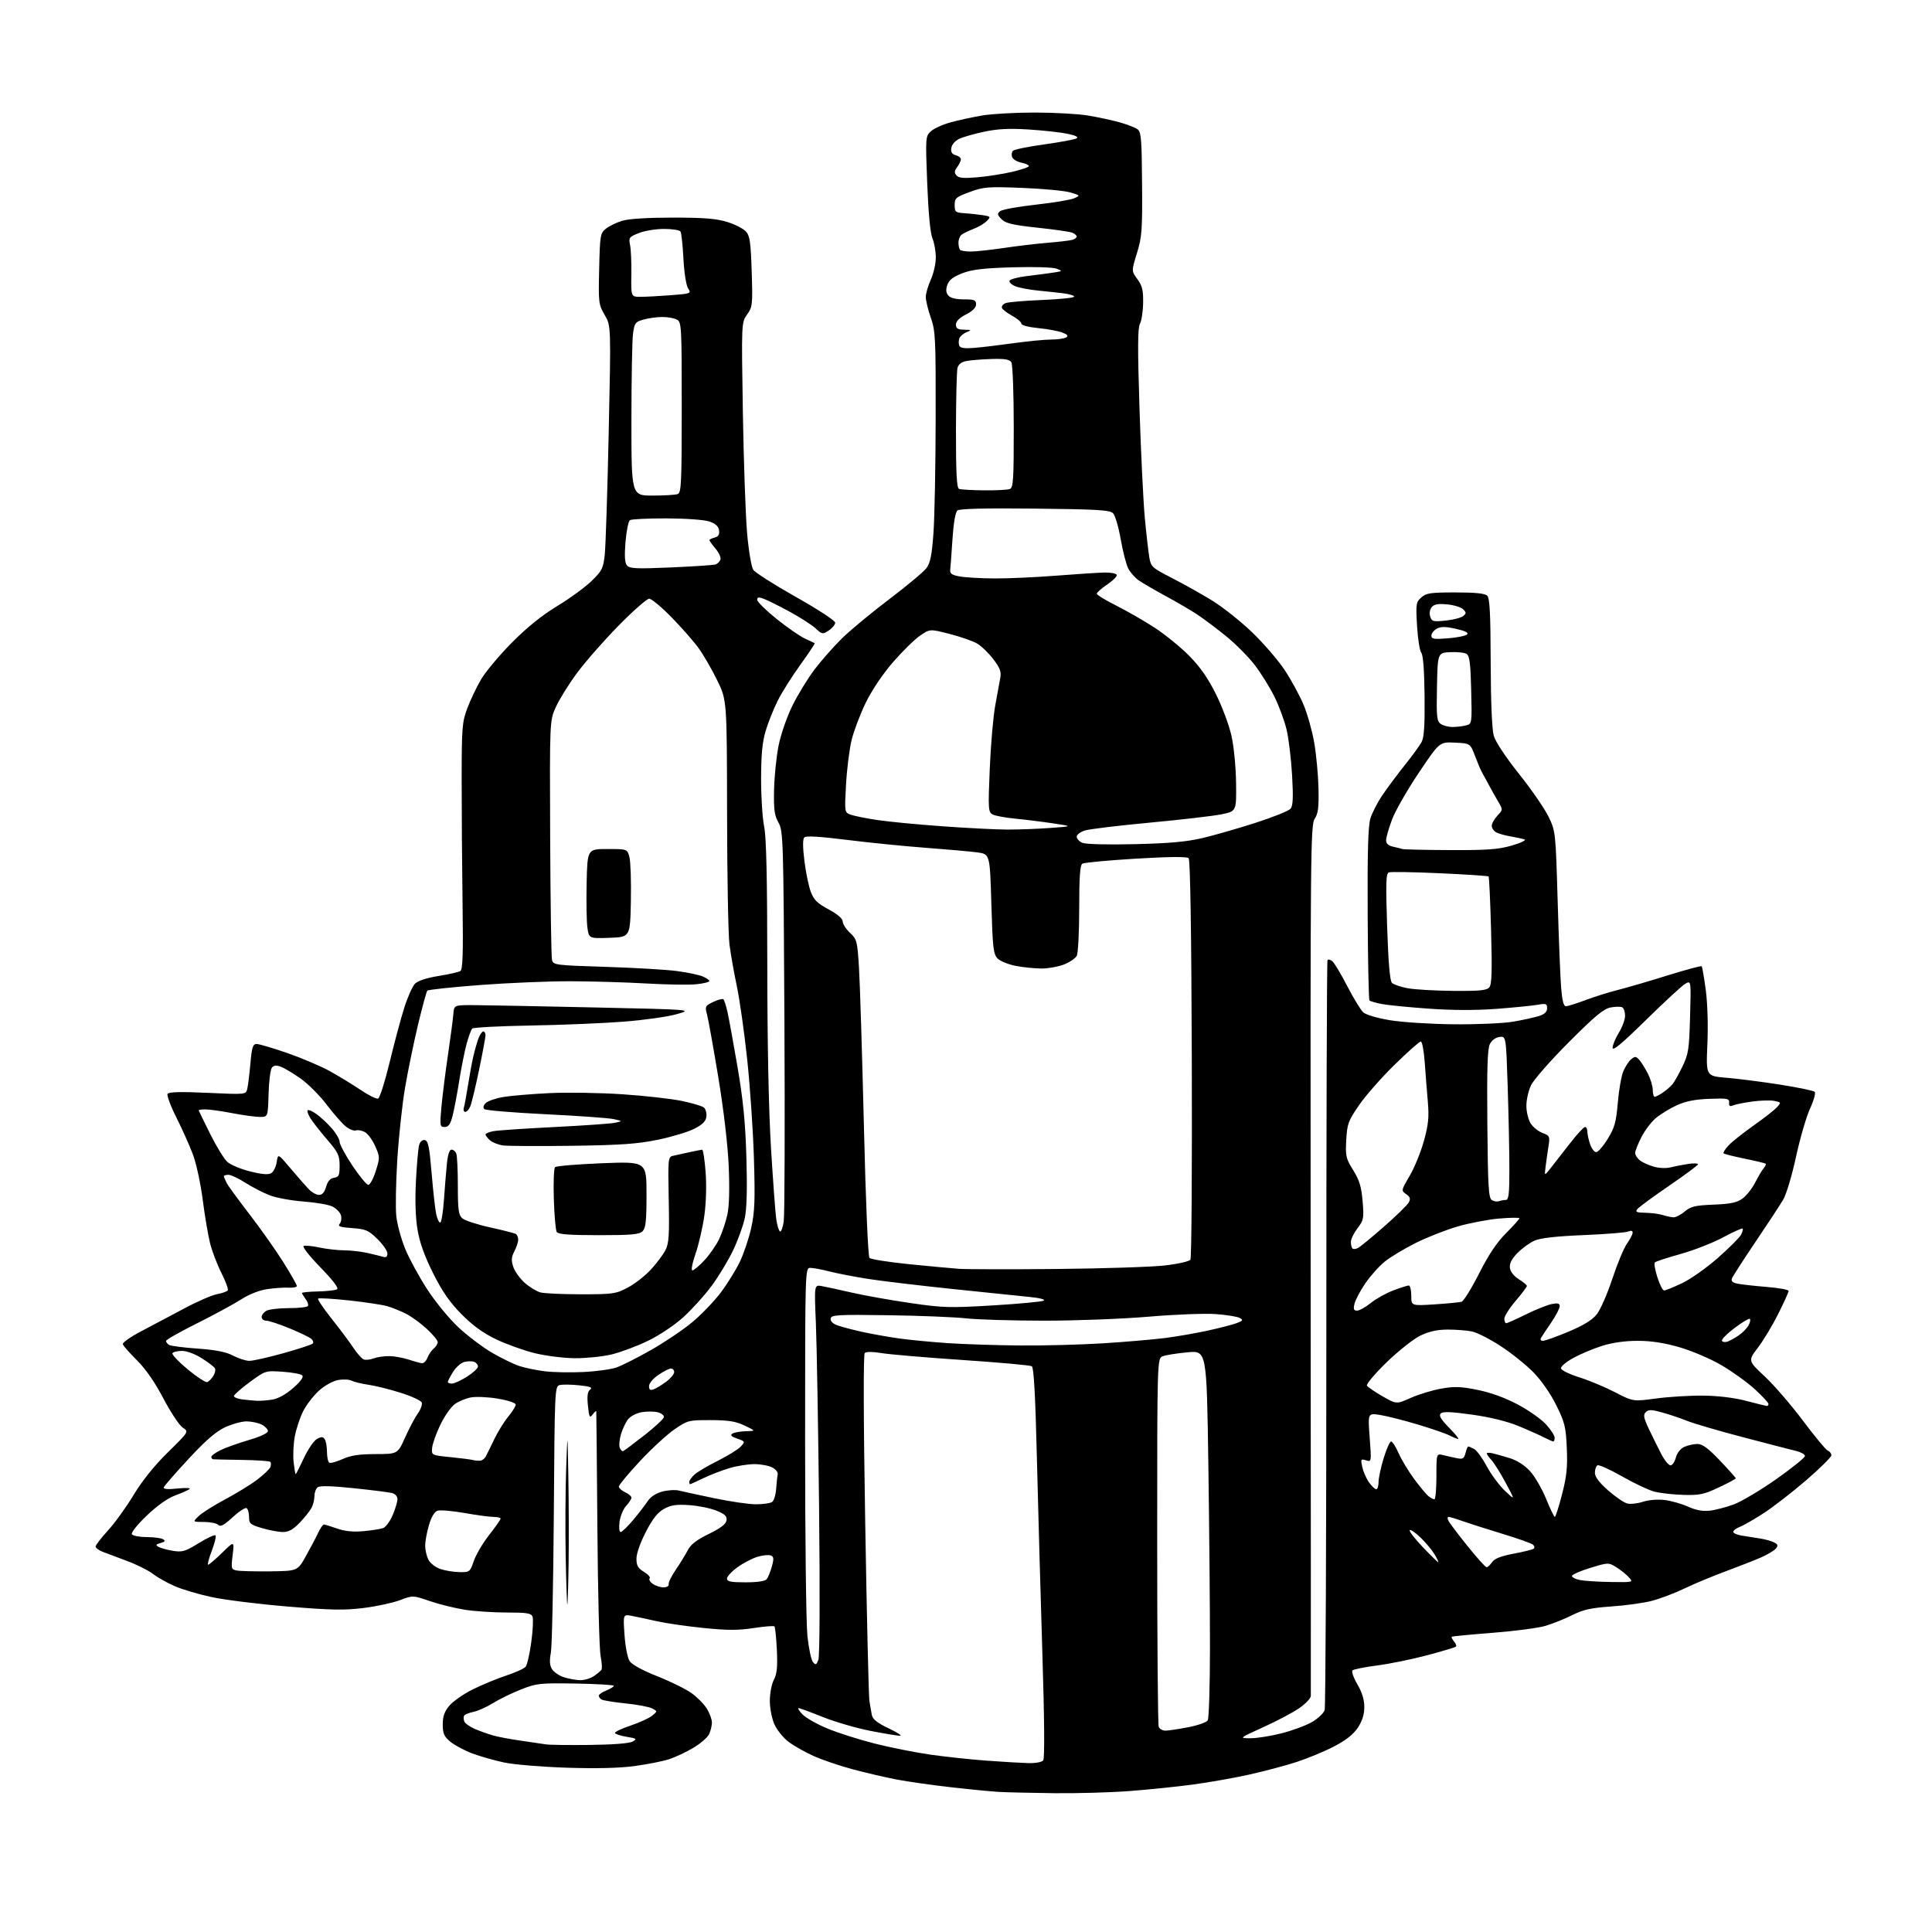 <?xml version="1.0" encoding="UTF-8" standalone="no"?>
<!-- Filename: 42d0ed495064c9f1b744211bfc27b6b64e4df27ffdf9122841d1cbaaf36f19fb.svg -->
<!-- Created with https://svgstud.io -->
<svg
  version="1.1"
  xmlns="http://www.w3.org/2000/svg"
  xmlns:xlink="http://www.w3.org/1999/xlink"
  xmlns:svg="http://www.w3.org/2000/svg"
  xmlns:rdf="http://www.w3.org/1999/02/22-rdf-syntax-ns#"
  xmlns:cc="http://creativecommons.org/ns#"
  xmlns:dc="http://purl.org/dc/elements/1.1/"
  viewBox="0 0 768 768"
  width="768"
  height="768"
  role="img"
  aria-labelledby="titleID descID"
>
  <title id="titleID">fance wine box design</title>
  <desc id="descID">AI-generated SVG illustration: fance wine box design, created on https://svgstud.io</desc>

  <rect width="100%" height="100%" fill="white" />


  <path stroke="none" fill="black" fill-rule="evenodd" d="M419.05,712.82C409.95,712.71 400.02,712.48 397.00,712.31C393.98,712.13 385.43,711.30 378.00,710.45C370.57,709.61 360.90,708.24 356.50,707.40C352.10,706.56 344.23,704.73 339.02,703.34C333.81,701.95 326.74,699.54 323.31,697.99C319.88,696.43 315.41,693.89 313.38,692.34C311.35,690.79 308.87,687.72 307.87,685.51C306.85,683.28 306.03,679.15 306.02,676.20C306.01,673.24 306.71,669.52 307.61,667.78C308.86,665.38 309.13,662.63 308.81,655.86C308.58,651.01 308.14,646.81 307.85,646.52C307.55,646.22 303.83,646.52 299.58,647.18C293.52,648.12 289.21,648.11 279.67,647.15C272.98,646.47 264.57,645.25 261.00,644.44C257.43,643.63 252.97,642.68 251.10,642.33C247.69,641.69 247.69,641.69 248.25,649.88C248.57,654.50 249.46,659.05 250.29,660.32C251.20,661.71 255.41,664.01 261.33,666.35C266.59,668.44 272.73,671.47 274.98,673.10C277.23,674.73 279.95,677.51 281.03,679.28C282.11,681.05 282.99,683.49 283.00,684.70C283.00,685.91 282.51,687.98 281.91,689.30C281.31,690.61 278.50,693.07 275.66,694.76C272.82,696.45 268.48,698.50 266.00,699.31C263.52,700.12 257.36,701.34 252.29,702.03C246.19,702.85 237.11,703.08 225.29,702.69C215.51,702.37 204.35,701.45 200.50,700.64C196.65,699.84 190.91,698.20 187.73,697.01C184.56,695.82 180.63,693.71 178.98,692.33C176.52,690.26 176.00,689.07 176.00,685.49C176.00,682.26 176.68,680.35 178.64,678.02C180.09,676.30 184.25,673.40 187.89,671.58C191.52,669.77 197.50,667.29 201.17,666.08C204.85,664.88 208.35,663.29 208.95,662.56C209.56,661.82 210.57,657.41 211.19,652.76C211.82,648.10 212.04,643.55 211.69,642.64C211.17,641.28 209.45,641.00 201.47,641.00C196.20,641.00 188.72,640.51 184.85,639.91C180.98,639.31 174.73,637.77 170.96,636.49C164.10,634.15 164.10,634.15 159.02,636.08C156.23,637.14 149.76,638.54 144.64,639.19C136.93,640.16 131.77,640.07 114.42,638.63C102.91,637.67 89.25,635.98 84.06,634.85C78.87,633.73 72.24,631.76 69.33,630.47C66.41,629.18 62.53,626.98 60.70,625.59C58.88,624.19 54.26,621.90 50.44,620.49C46.62,619.08 42.26,617.44 40.75,616.84C39.24,616.25 38.00,615.31 38.00,614.77C38.00,614.23 40.21,611.36 42.91,608.40C45.62,605.45 50.21,599.08 53.12,594.26C56.55,588.57 61.33,582.62 66.75,577.30C75.09,569.11 75.09,569.11 72.65,567.51C71.31,566.63 67.85,561.43 64.98,555.96C61.57,549.47 57.91,544.18 54.45,540.75C51.54,537.86 49.01,534.98 48.83,534.34C48.65,533.71 51.88,531.42 56.00,529.27C60.12,527.12 67.78,523.06 73.00,520.26C78.22,517.45 84.19,514.84 86.26,514.46C88.33,514.08 90.26,513.39 90.55,512.93C90.83,512.46 89.69,509.35 88.01,506.01C86.32,502.68 84.30,497.37 83.51,494.22C82.72,491.08 81.40,483.28 80.58,476.90C79.76,470.51 78.01,462.41 76.68,458.90C75.36,455.38 72.40,448.77 70.11,444.21C67.81,439.65 66.24,435.42 66.61,434.82C67.08,434.05 71.87,433.93 82.52,434.42C97.75,435.12 97.75,435.12 98.30,432.81C98.60,431.54 99.16,427.01 99.54,422.75C100.12,416.24 100.52,415.00 102.02,415.00C103.00,415.00 108.46,416.61 114.15,418.58C119.84,420.55 127.42,423.77 131.00,425.74C134.57,427.71 140.12,431.09 143.32,433.24C146.51,435.40 149.66,436.96 150.32,436.70C150.97,436.45 153.01,430.00 154.86,422.37C156.70,414.74 159.32,404.98 160.67,400.69C162.02,396.39 163.96,392.04 164.98,391.02C166.13,389.87 169.65,388.72 174.30,387.97C178.40,387.31 182.32,386.42 183.00,386.00C183.95,385.41 184.16,379.09 183.87,358.87C183.67,344.36 183.51,322.38 183.52,310.00C183.53,289.22 183.70,287.05 185.75,281.57C186.98,278.31 189.44,273.13 191.24,270.07C193.03,267.01 198.55,260.42 203.50,255.43C209.52,249.36 215.47,244.57 221.49,240.93C226.43,237.94 232.56,233.47 235.11,231.00C239.34,226.89 239.80,225.97 240.40,220.45C240.76,217.12 241.47,195.29 241.97,171.95C242.89,129.50 242.89,129.50 240.37,125.19C237.95,121.06 237.86,120.34 238.18,106.85C238.48,93.53 238.62,92.72 240.84,90.92C242.13,89.88 245.06,88.46 247.34,87.76C249.95,86.97 257.47,86.50 267.50,86.50C279.83,86.50 284.78,86.90 289.07,88.23C292.14,89.18 295.48,90.88 296.51,92.01C298.08,93.74 298.43,96.21 298.81,107.95C299.23,121.15 299.14,122.00 296.99,125.02C294.72,128.20 294.72,128.20 295.30,163.85C295.62,183.46 296.38,205.12 296.99,212.00C297.60,218.93 298.69,225.38 299.43,226.50C300.17,227.60 307.79,232.46 316.38,237.30C325.14,242.23 332.00,246.72 332.00,247.53C332.00,248.31 330.85,249.70 329.46,250.62C327.01,252.22 326.80,252.19 324.21,249.79C322.72,248.41 318.12,245.46 314.00,243.21C309.88,240.97 305.26,238.67 303.75,238.09C301.57,237.26 301.00,237.34 301.00,238.44C301.00,239.21 304.46,242.62 308.70,246.03C312.93,249.43 317.99,252.94 319.95,253.83C321.90,254.72 323.66,255.54 323.85,255.66C324.05,255.78 321.50,259.62 318.20,264.19C314.89,268.76 310.83,275.20 309.17,278.50C307.52,281.80 305.36,287.20 304.37,290.50C303.04,294.92 302.56,299.93 302.55,309.50C302.53,316.65 303.08,325.20 303.75,328.50C304.63,332.77 304.99,348.64 305.01,383.50C305.02,414.62 305.56,441.26 306.49,456.50C307.30,469.70 308.24,482.42 308.59,484.76C308.94,487.11 309.60,489.25 310.05,489.53C310.50,489.81 311.17,488.02 311.54,485.56C311.91,483.10 312.04,447.20 311.82,405.79C311.44,333.22 311.35,330.37 309.46,327.00C307.84,324.11 307.54,321.84 307.70,313.93C307.82,308.66 308.62,300.79 309.49,296.43C310.38,291.95 312.78,285.02 315.00,280.50C317.17,276.10 321.17,269.57 323.89,266.00C326.62,262.43 331.50,256.89 334.75,253.71C337.99,250.52 346.42,243.55 353.47,238.21C360.52,232.87 367.18,227.30 368.27,225.84C369.82,223.77 370.43,220.70 371.07,211.84C371.52,205.60 371.91,185.08 371.94,166.23C372.00,134.43 371.86,131.54 370.00,126.26C368.90,123.13 368.01,119.43 368.02,118.03C368.03,116.64 368.93,113.54 370.02,111.14C371.11,108.74 372.00,104.79 372.00,102.36C372.00,99.93 371.39,96.48 370.65,94.71C369.80,92.66 369.04,84.65 368.58,72.85C367.87,54.63 367.91,54.17 370.00,52.22C371.17,51.12 374.69,49.52 377.82,48.65C380.94,47.79 386.65,46.55 390.50,45.90C394.35,45.25 403.80,44.73 411.50,44.74C419.20,44.75 428.65,45.28 432.50,45.92C436.35,46.56 441.98,47.77 445.00,48.61C448.02,49.45 451.25,50.69 452.17,51.37C453.63,52.45 453.86,55.21 453.99,73.05C454.13,91.52 453.93,94.19 451.95,100.63C449.76,107.75 449.76,107.75 452.13,110.97C454.05,113.58 454.48,115.34 454.41,120.35C454.37,123.74 453.79,127.52 453.14,128.73C452.24,130.42 452.20,138.48 452.98,162.72C453.54,180.20 454.49,199.65 455.09,205.95C455.68,212.24 456.48,219.22 456.85,221.45C457.51,225.34 457.87,225.67 466.02,229.85C470.68,232.24 477.88,236.28 482.00,238.82C486.12,241.37 493.21,247.01 497.75,251.36C502.29,255.72 508.11,262.48 510.70,266.39C513.28,270.30 516.64,276.46 518.16,280.07C519.68,283.69 521.59,290.46 522.41,295.13C523.22,299.79 523.99,307.93 524.12,313.22C524.30,320.93 524.00,323.35 522.61,325.48C520.97,327.97 520.88,338.35 521.00,500.31C521.08,595.02 521.11,673.27 521.07,674.20C521.03,675.14 518.93,677.33 516.39,679.07C513.86,680.81 507.45,684.20 502.14,686.60C492.50,690.97 492.50,690.97 497.09,690.98C499.61,690.99 505.20,690.10 509.50,689.00C513.81,687.90 519.25,685.87 521.60,684.50C523.95,683.12 526.18,681.00 526.57,679.79C526.95,678.58 527.25,611.20 527.24,530.05C527.23,448.90 527.44,382.14 527.70,381.70C527.96,381.26 528.83,381.44 529.62,382.10C530.41,382.75 533.09,387.22 535.57,392.03C538.05,396.83 540.91,401.52 541.93,402.44C543.00,403.40 547.55,404.73 552.64,405.57C557.51,406.37 568.92,407.09 578.00,407.17C587.08,407.26 597.65,406.79 601.50,406.13C605.35,405.47 609.96,404.46 611.75,403.89C614.02,403.16 615.00,402.23 615.00,400.79C615.00,398.97 614.58,398.81 611.25,399.41C609.19,399.77 601.88,400.50 595.00,401.03C586.81,401.65 577.50,401.63 568.00,400.96C560.02,400.40 551.57,399.56 549.21,399.10C546.85,398.63 544.68,398.01 544.38,397.71C544.08,397.42 543.76,381.95 543.67,363.34C543.55,338.50 543.84,328.39 544.76,325.34C545.46,323.06 547.67,318.78 549.69,315.84C551.70,312.90 555.69,307.57 558.54,304.00C561.40,300.43 564.34,296.38 565.09,295.00C566.10,293.15 566.41,288.38 566.29,276.68C566.19,266.51 565.72,260.37 564.99,259.49C564.36,258.73 563.60,253.92 563.30,248.80C562.79,240.09 562.89,239.37 564.98,237.50C566.93,235.75 568.62,235.50 578.55,235.50C586.52,235.50 590.28,235.89 591.20,236.80C592.20,237.80 592.52,243.99 592.57,263.30C592.62,279.13 593.08,289.99 593.80,292.50C594.49,294.88 598.57,301.04 603.87,307.69C608.78,313.84 614.05,321.49 615.59,324.69C618.36,330.46 618.39,330.71 619.19,358.00C619.63,373.12 620.26,388.76 620.58,392.75C620.99,397.72 621.58,400.00 622.47,400.00C623.18,400.00 626.67,398.91 630.22,397.57C633.77,396.23 639.56,394.41 643.09,393.53C646.62,392.65 655.46,390.06 662.75,387.79C670.03,385.52 676.19,383.86 676.43,384.10C676.67,384.33 677.40,388.57 678.07,393.51C678.78,398.88 679.04,407.58 678.71,415.13C678.16,427.76 678.16,427.76 686.33,428.43C690.82,428.80 700.35,430.02 707.50,431.14C714.65,432.26 720.89,433.55 721.36,434.00C721.84,434.46 721.02,437.43 719.53,440.66C718.05,443.87 715.54,452.49 713.95,459.82C712.32,467.35 710.08,474.82 708.79,476.99C707.53,479.10 702.58,486.64 697.78,493.74C692.99,500.84 688.80,507.35 688.48,508.19C688.06,509.29 688.70,509.89 690.72,510.29C692.27,510.60 697.47,511.18 702.27,511.57C707.07,511.96 711.00,512.67 711.00,513.16C711.00,513.65 709.15,517.75 706.89,522.27C704.63,526.80 700.99,532.84 698.81,535.70C694.83,540.91 694.83,540.91 701.56,547.20C705.27,550.67 712.11,558.60 716.76,564.83C721.42,571.05 725.85,576.39 726.61,576.68C727.38,576.97 728.00,577.79 728.00,578.50C728.00,579.20 723.49,583.67 717.97,588.43C712.45,593.19 704.84,599.08 701.06,601.53C697.27,603.98 693.01,606.42 691.59,606.97C690.16,607.51 689.00,608.39 689.00,608.93C689.00,609.47 690.58,610.15 692.50,610.45C694.42,610.75 697.68,611.26 699.73,611.59C701.78,611.91 704.29,612.62 705.30,613.16C706.76,613.94 706.89,614.43 705.93,615.58C705.27,616.37 702.67,617.94 700.16,619.05C697.64,620.16 691.28,622.66 686.04,624.60C680.79,626.53 673.35,629.64 669.50,631.49C665.65,633.35 659.80,635.55 656.50,636.40C653.20,637.24 646.00,638.23 640.50,638.60C632.48,639.15 629.41,639.83 625.00,642.03C621.98,643.54 617.17,645.47 614.33,646.31C611.49,647.15 602.04,648.40 593.33,649.07C584.62,649.75 577.32,650.45 577.11,650.63C576.89,650.81 577.29,651.65 578.00,652.50C578.71,653.35 579.06,654.28 578.77,654.56C578.49,654.84 573.37,656.38 567.38,657.97C561.40,659.57 552.45,661.40 547.50,662.04C542.55,662.68 538.12,663.56 537.65,664.00C537.18,664.44 538.04,666.93 539.57,669.52C541.44,672.71 542.33,675.65 542.33,678.57C542.33,681.54 541.53,684.11 539.77,686.77C538.01,689.43 535.06,691.76 530.35,694.22C526.58,696.18 519.90,698.96 515.50,700.39C511.10,701.83 502.55,704.10 496.50,705.44C490.45,706.79 480.32,708.57 474.00,709.41C467.68,710.25 456.45,711.41 449.05,711.97C441.65,712.54 428.15,712.92 419.05,712.82zM408.63,700.86C411.71,700.94 414.13,700.50 414.70,699.75C415.30,698.96 415.17,683.22 414.35,657.00C413.64,634.17 412.66,599.37 412.18,579.65C411.57,554.65 410.96,543.59 410.16,543.10C409.53,542.71 397.20,541.60 382.76,540.63C368.32,539.66 353.84,538.43 350.59,537.90C346.93,537.29 344.32,537.28 343.75,537.85C343.17,538.43 343.24,564.29 343.94,605.64C344.56,642.41 345.30,674.08 345.59,676.00C345.88,677.92 346.33,680.54 346.59,681.81C346.93,683.47 348.82,684.94 353.28,687.06C356.70,688.68 358.73,690.00 357.79,690.00C356.84,690.00 351.56,689.13 346.06,688.06C340.55,686.99 332.04,684.52 327.15,682.56C322.25,680.60 317.89,679.00 317.45,679.00C317.01,679.00 317.69,680.11 318.97,681.47C320.24,682.82 324.70,685.36 328.89,687.10C333.07,688.84 341.52,691.53 347.67,693.08C353.82,694.64 363.73,696.61 369.68,697.47C375.63,698.32 385.68,699.41 392.00,699.87C398.32,700.34 405.81,700.78 408.63,700.86zM234.50,693.64C243.78,693.53 250.26,693.01 251.50,692.29C253.30,691.24 253.08,691.05 249.23,690.43C246.88,690.05 244.74,689.38 244.47,688.95C244.20,688.52 246.91,687.20 250.48,686.01C254.05,684.82 257.96,683.04 259.17,682.06C261.38,680.27 261.38,680.27 259.24,679.13C258.06,678.50 253.31,677.60 248.67,677.13C244.04,676.66 239.75,675.96 239.13,675.58C238.51,675.20 238.00,674.51 238.00,674.06C238.00,673.61 239.35,672.68 241.00,672.00C242.65,671.32 244.00,670.47 244.00,670.13C244.00,669.78 237.18,669.38 228.84,669.24C214.55,669.00 213.31,669.14 207.09,671.59C203.47,673.02 198.47,675.46 196.00,677.00C193.53,678.54 190.04,680.10 188.26,680.48C186.48,680.85 184.79,681.53 184.51,681.99C184.23,682.44 184.25,683.48 184.56,684.28C184.86,685.09 186.78,686.45 188.81,687.31C190.84,688.17 194.07,689.32 196.00,689.87C197.93,690.43 202.88,691.35 207.00,691.94C211.12,692.52 215.62,693.18 217.00,693.41C218.38,693.64 226.25,693.74 234.50,693.64zM463.36,687.96C464.54,687.94 468.59,687.33 472.36,686.60C476.13,685.87 479.61,684.65 480.09,683.89C480.57,683.12 480.98,670.09 480.98,654.91C480.99,639.74 480.70,606.97 480.34,582.09C479.67,536.86 479.67,536.86 472.09,537.56C467.91,537.95 463.49,538.64 462.25,539.11C460.00,539.95 460.00,539.95 460.00,612.39C460.00,652.24 460.27,685.55 460.61,686.42C460.94,687.29 462.18,687.98 463.36,687.96zM230.53,667.90C232.19,667.95 234.67,667.24 236.03,666.31C237.39,665.38 238.76,664.23 239.09,663.77C239.41,663.30 239.25,660.80 238.74,658.21C238.23,655.62 237.66,632.80 237.47,607.50C237.28,582.20 237.08,561.27 237.03,561.00C236.98,560.73 236.33,561.29 235.60,562.27C234.41,563.83 234.20,563.43 233.71,558.77C233.32,554.91 233.55,553.20 234.58,552.39C235.68,551.53 234.69,551.15 230.21,550.68C227.03,550.35 223.54,550.31 222.46,550.59C220.55,551.09 220.49,552.41 220.15,601.80C219.96,629.69 219.43,654.52 218.97,657.00C218.37,660.26 218.51,662.07 219.48,663.58C220.22,664.72 222.33,666.14 224.16,666.73C226.00,667.32 228.86,667.84 230.53,667.90zM325.31,659.84C325.85,658.45 325.97,633.96 325.60,599.50C325.26,567.60 324.68,534.58 324.33,526.11C323.68,510.73 323.68,510.73 326.59,511.23C328.19,511.50 333.55,512.67 338.50,513.81C343.45,514.95 353.91,516.82 361.74,517.96C374.87,519.88 377.45,519.95 394.74,518.92C405.06,518.30 414.13,517.45 414.89,517.03C415.71,516.58 413.45,515.98 409.39,515.57C405.60,515.18 391.93,513.77 379.00,512.43C366.07,511.09 351.00,509.29 345.50,508.45C340.00,507.60 332.96,506.25 329.86,505.45C326.75,504.65 323.28,504.00 322.13,504.00C320.05,504.00 320.05,504.00 320.04,572.75C320.03,610.56 320.44,645.48 320.96,650.33C321.47,655.19 322.46,659.84 323.14,660.67C324.23,661.98 324.51,661.87 325.31,659.84zM225.52,637.80C225.37,637.96 225.07,629.41 224.87,618.80C224.67,608.18 224.75,592.52 225.05,584.00C225.60,568.50 225.60,568.50 225.93,587.00C226.11,597.17 226.15,612.70 226.03,621.50C225.90,630.30 225.67,637.63 225.52,637.80zM263.73,631.00C265.10,631.00 265.97,630.47 265.81,629.75C265.66,629.06 266.92,626.48 268.63,624.00C270.33,621.52 272.46,618.05 273.37,616.28C274.57,613.95 276.89,612.14 281.76,609.77C286.52,607.44 288.59,605.86 288.80,604.37C289.04,602.71 288.19,601.89 284.80,600.51C282.44,599.54 277.57,598.55 274.00,598.31C268.88,597.96 266.76,598.27 264.00,599.78C261.45,601.18 259.48,603.66 256.75,608.92C254.54,613.17 253.00,617.55 253.00,619.58C253.00,622.34 253.60,623.39 256.00,624.85C257.64,625.85 258.66,627.01 258.25,627.42C257.84,627.83 258.38,628.80 259.44,629.58C260.51,630.36 262.44,631.00 263.73,631.00zM296.38,629.00C301.07,629.00 304.13,628.55 304.77,627.75C305.33,627.06 306.26,624.79 306.83,622.69C307.69,619.56 307.60,618.78 306.36,618.31C305.53,617.99 303.16,618.24 301.09,618.86C299.02,619.48 295.45,621.34 293.16,623.00C290.87,624.66 289.00,626.68 289.00,627.51C289.00,628.70 290.50,629.00 296.38,629.00zM640.40,628.87C649.30,629.00 649.31,629.00 647.47,626.97C646.46,625.85 644.22,624.06 642.50,623.00C639.38,621.07 639.33,621.08 632.10,623.28C628.11,624.50 624.86,625.95 624.88,626.50C624.90,627.05 626.40,627.78 628.21,628.12C630.02,628.46 635.51,628.80 640.40,628.87zM107.40,624.63C118.30,624.50 118.30,624.50 121.64,618.50C123.48,615.20 125.67,611.04 126.50,609.25C127.34,607.46 128.36,606.01 128.76,606.01C129.17,606.02 131.53,606.74 134.00,607.62C137.11,608.71 140.36,609.04 144.51,608.66C147.82,608.36 151.35,607.80 152.36,607.42C153.37,607.03 155.05,604.71 156.10,602.27C157.14,599.83 158.00,596.98 158.00,595.94C158.00,594.80 157.10,593.81 155.75,593.48C154.51,593.18 147.65,592.32 140.50,591.57C131.68,590.65 127.10,590.55 126.25,591.23C125.56,591.79 125.00,593.34 125.00,594.69C125.00,596.03 124.50,598.11 123.88,599.32C123.27,600.52 121.15,603.19 119.18,605.25C116.54,608.01 114.77,609.00 112.48,609.00C110.77,609.00 107.03,608.31 104.18,607.46C99.48,606.07 99.00,605.65 99.00,603.02C99.00,601.42 98.56,599.85 98.02,599.52C97.49,599.18 95.00,600.81 92.49,603.12C89.02,606.31 87.65,607.05 86.76,606.16C86.12,605.52 83.56,605.00 81.07,605.00C76.55,605.00 76.55,605.00 79.02,602.63C80.39,601.33 85.10,598.35 89.50,596.02C93.90,593.68 99.62,590.17 102.21,588.21C104.80,586.25 107.17,583.99 107.48,583.18C107.79,582.37 107.77,581.44 107.44,581.11C107.11,580.77 102.03,580.43 96.17,580.34C90.30,580.25 85.16,580.14 84.75,580.09C84.34,580.04 84.00,579.60 84.00,579.11C84.00,578.63 85.69,577.41 87.75,576.42C89.81,575.42 94.88,573.62 99.00,572.41C103.48,571.10 106.50,569.69 106.50,568.89C106.50,568.16 105.38,566.99 104.00,566.29C102.62,565.60 99.92,565.03 98.00,565.02C96.08,565.02 92.23,566.08 89.46,567.37C85.84,569.05 81.74,572.60 74.96,579.93C69.76,585.54 65.33,590.62 65.12,591.22C64.85,591.97 66.55,592.12 70.51,591.71C73.69,591.38 75.88,591.46 75.39,591.89C74.90,592.32 72.34,593.47 69.69,594.44C66.63,595.57 62.50,598.49 58.32,602.49C54.57,606.08 52.04,609.26 52.43,609.89C52.81,610.50 55.45,611.01 58.31,611.02C61.16,611.02 64.10,611.41 64.83,611.88C65.83,612.51 65.58,612.89 63.83,613.38C61.94,613.91 61.78,614.20 63.00,614.90C63.83,615.38 66.40,616.09 68.72,616.47C72.46,617.09 73.61,616.75 78.98,613.43C82.31,611.38 85.31,609.98 85.66,610.33C86.01,610.68 85.34,613.44 84.18,616.48C83.02,619.52 82.37,622.00 82.75,622.00C83.12,622.00 85.62,619.86 88.30,617.25C93.16,612.50 93.16,612.50 92.48,618.17C91.82,623.57 91.90,623.86 94.15,624.30C95.44,624.55 101.40,624.70 107.40,624.63zM182.66,624.94C186.70,625.00 186.85,624.88 188.35,620.49C189.20,618.01 191.94,613.36 194.44,610.18C196.95,606.99 199.00,604.07 199.00,603.69C199.00,603.31 197.76,603.00 196.25,603.00C194.74,603.00 189.53,602.30 184.68,601.45C179.83,600.60 175.00,600.18 173.95,600.52C172.72,600.91 171.50,602.94 170.52,606.24C169.68,609.06 169.01,612.74 169.01,614.43C169.02,616.12 169.60,618.62 170.29,620.00C170.99,621.38 173.11,623.04 175.03,623.69C176.94,624.35 180.37,624.91 182.66,624.94zM590.95,623.00C591.39,623.00 592.37,622.09 593.13,620.98C594.10,619.56 596.64,618.56 601.81,617.59C605.83,616.83 609.40,615.93 609.75,615.59C610.09,615.25 609.95,614.56 609.43,614.05C608.92,613.55 603.33,611.56 597.00,609.64C590.67,607.71 583.53,605.43 581.12,604.57C578.72,603.71 576.34,603.00 575.84,603.00C575.31,603.00 575.34,603.74 575.90,604.75C576.43,605.71 579.85,610.21 583.50,614.75C587.15,619.29 590.50,623.00 590.95,623.00zM571.71,621.00C571.93,621.00 571.31,619.64 570.33,617.98C569.35,616.32 566.86,613.31 564.79,611.30C562.73,609.28 560.75,607.92 560.40,608.27C560.05,608.62 562.36,611.62 565.53,614.95C568.71,618.28 571.49,621.00 571.71,621.00zM246.71,609.00C247.25,609.00 249.48,606.86 251.67,604.25C253.87,601.64 256.46,598.27 257.44,596.76C258.56,595.04 260.71,593.62 263.24,592.93C265.46,592.34 268.45,592.15 269.88,592.52C271.32,592.88 277.68,594.26 284.00,595.58C290.32,596.90 297.75,597.98 300.50,597.98C303.25,597.97 306.12,597.58 306.87,597.10C307.62,596.62 308.37,594.27 308.53,591.87C308.70,589.47 308.98,586.86 309.16,586.08C309.35,585.30 308.38,584.07 307.00,583.35C305.62,582.62 302.44,582.02 299.93,582.01C297.42,582.01 292.93,582.72 289.96,583.60C286.99,584.49 282.32,586.29 279.59,587.60C276.86,588.92 274.48,590.00 274.31,590.00C274.14,590.00 274.00,589.57 274.00,589.04C274.00,588.51 274.90,587.24 276.00,586.22C277.09,585.20 281.30,582.70 285.34,580.68C289.39,578.65 293.51,576.10 294.50,575.00C296.26,573.05 296.23,572.98 293.06,571.87C290.68,571.04 290.17,570.51 291.15,569.88C291.89,569.41 294.30,568.99 296.50,568.93C300.50,568.83 300.50,568.83 296.00,566.69C292.44,564.99 289.61,564.54 282.50,564.52C273.77,564.50 273.34,564.61 268.15,568.16C265.21,570.17 259.02,575.87 254.40,580.82C249.78,585.77 246.00,590.32 246.00,590.93C246.00,591.54 247.12,592.56 248.50,593.18C249.88,593.81 251.00,594.78 251.00,595.35C251.00,595.91 250.06,597.37 248.92,598.59C247.77,599.81 246.59,602.65 246.29,604.90C245.97,607.27 246.15,609.00 246.71,609.00zM618.06,602.99C618.37,602.99 619.66,598.97 620.93,594.04C622.79,586.86 623.16,583.23 622.83,575.66C622.46,567.20 622.03,565.44 618.64,558.59C616.41,554.08 612.72,548.76 609.62,545.58C606.73,542.62 600.87,537.92 596.60,535.13C592.33,532.34 587.18,529.71 585.17,529.29C583.15,528.86 578.80,528.52 575.50,528.53C571.23,528.55 568.07,529.25 564.56,530.96C561.84,532.28 555.82,537.05 551.18,541.56C546.53,546.07 543.03,550.24 543.39,550.82C543.75,551.40 546.54,553.30 549.58,555.05C555.12,558.22 555.12,558.22 560.81,555.68C563.94,554.29 569.37,552.63 572.87,552.01C578.13,551.07 580.66,551.15 587.37,552.51C592.60,553.56 598.30,555.64 603.36,558.32C607.68,560.62 612.74,564.19 614.61,566.25C616.47,568.32 618.00,570.68 618.00,571.50C618.00,572.33 617.75,573.00 617.45,573.00C617.15,573.00 615.51,572.28 613.80,571.40C612.10,570.52 607.51,568.47 603.60,566.86C599.08,565.00 592.38,563.35 585.17,562.34C576.78,561.17 573.55,561.05 572.72,561.88C571.88,562.72 572.74,564.17 576.00,567.50C578.43,569.98 580.08,572.00 579.66,572.00C579.24,572.00 577.69,571.38 576.20,570.61C574.72,569.85 568.91,567.85 563.31,566.18C557.71,564.51 551.01,562.82 548.43,562.44C543.74,561.73 543.74,561.73 544.47,571.47C545.20,581.18 545.20,581.20 543.00,580.50C540.95,579.85 540.85,580.03 541.52,583.15C541.92,584.99 543.12,587.74 544.19,589.25C545.26,590.76 546.56,592.00 547.07,592.00C547.58,592.00 548.00,590.70 548.00,589.11C548.00,587.51 548.92,583.24 550.04,579.61C551.16,575.97 552.49,573.00 552.99,573.00C553.50,573.00 554.84,575.12 555.99,577.70C557.13,580.29 559.91,584.90 562.17,587.95C564.43,591.00 566.97,594.06 567.83,594.75C568.68,595.44 569.75,596.00 570.19,596.00C570.64,596.00 571.00,591.90 571.00,586.88C571.00,577.77 571.00,577.77 573.75,578.44C575.26,578.82 577.72,579.37 579.20,579.67C581.49,580.13 582.01,579.81 582.56,577.61C582.92,576.17 583.42,575.00 583.67,575.00C583.93,575.00 584.98,575.45 586.01,576.01C587.04,576.56 589.29,579.65 591.01,582.87C592.73,586.09 595.97,590.47 598.22,592.61C602.32,596.50 602.32,596.50 598.56,589.50C596.50,585.65 593.95,581.57 592.91,580.44C591.86,579.30 591.00,578.10 591.00,577.78C591.00,577.45 592.01,577.41 593.25,577.69C594.49,577.96 597.61,578.85 600.19,579.65C603.16,580.58 606.13,582.51 608.30,584.91C610.18,586.99 613.02,591.91 614.61,595.83C616.20,599.76 617.75,602.98 618.06,602.99zM679.61,600.52C681.87,600.28 686.22,599.14 689.28,598.00C692.33,596.85 699.93,592.32 706.17,587.93C712.40,583.53 717.50,579.42 717.50,578.78C717.50,578.15 715.92,577.25 714.00,576.78C712.08,576.32 702.62,573.87 693.00,571.35C683.38,568.83 673.25,565.86 670.50,564.76C667.75,563.66 663.25,562.15 660.51,561.41C656.41,560.29 655.29,560.29 654.21,561.36C653.14,562.43 653.37,563.63 655.47,568.08C656.88,571.06 659.09,575.52 660.38,578.00C661.67,580.48 663.32,582.50 664.05,582.50C664.78,582.50 665.73,581.11 666.17,579.42C666.65,577.55 667.98,575.87 669.53,575.17C670.94,574.53 673.29,574.00 674.76,574.00C676.74,574.00 679.03,575.69 683.71,580.61C687.17,584.24 690.00,587.41 690.00,587.66C690.00,587.90 686.96,589.53 683.25,591.28C677.35,594.06 675.58,594.43 669.16,594.24C665.13,594.13 659.95,593.54 657.66,592.95C655.37,592.35 649.57,589.62 644.76,586.87C639.95,584.12 635.56,582.15 635.01,582.49C634.45,582.84 634.00,584.18 634.00,585.48C634.00,587.08 635.70,589.34 639.25,592.46C642.14,594.99 645.55,597.33 646.84,597.66C648.13,597.99 650.92,597.69 653.04,596.99C655.30,596.24 658.90,595.95 661.70,596.28C664.34,596.60 668.52,597.78 671.00,598.91C674.07,600.31 676.81,600.82 679.61,600.52zM117.54,586.00C117.69,586.00 119.16,583.11 120.81,579.58C122.46,576.06 124.81,572.63 126.04,571.98C127.80,571.04 128.43,571.07 129.11,572.15C129.58,572.89 129.98,575.16 129.98,577.19C129.99,579.22 130.40,581.13 130.90,581.44C131.39,581.74 133.76,581.10 136.15,580.02C139.41,578.54 142.71,578.04 149.29,578.02C158.08,578.00 158.08,578.00 161.04,571.40C162.67,567.77 164.95,563.48 166.10,561.86C167.25,560.25 167.94,558.30 167.65,557.53C167.35,556.75 163.60,555.01 159.30,553.66C155.01,552.30 149.25,550.87 146.50,550.47C143.75,550.07 140.71,549.33 139.74,548.83C138.77,548.33 136.33,548.22 134.33,548.60C132.28,548.98 128.99,550.82 126.77,552.83C124.61,554.78 121.79,558.44 120.51,560.98C119.23,563.51 117.73,568.04 117.18,571.04C116.63,574.04 116.42,578.64 116.72,581.25C117.02,583.86 117.38,586.00 117.54,586.00zM190.89,580.64C191.66,580.56 192.65,579.83 193.09,579.00C193.53,578.17 195.05,575.09 196.46,572.15C197.86,569.21 200.36,565.17 202.01,563.17C203.65,561.18 205.00,559.01 205.00,558.36C205.00,557.68 202.03,556.68 197.94,555.99C194.06,555.34 189.24,555.11 187.22,555.49C185.21,555.86 182.34,557.05 180.83,558.12C179.32,559.19 176.74,562.87 175.08,566.29C173.43,569.70 171.94,573.84 171.79,575.49C171.50,578.48 171.50,578.48 179.00,579.23C183.12,579.64 187.18,580.16 188.00,580.38C188.82,580.61 190.13,580.72 190.89,580.64zM247.76,576.83C248.17,576.65 251.97,573.80 256.19,570.50C260.41,567.20 263.90,563.95 263.93,563.27C263.97,562.59 262.85,561.75 261.45,561.40C260.04,561.04 257.23,561.02 255.20,561.35C253.16,561.67 250.72,562.90 249.76,564.07C248.80,565.24 247.51,567.92 246.88,570.02C246.24,572.13 246.01,574.60 246.36,575.51C246.71,576.42 247.34,577.02 247.76,576.83zM702.25,558.89C702.66,558.95 703.00,558.60 703.00,558.10C703.00,557.61 700.55,554.97 697.57,552.23C694.58,549.50 688.61,545.21 684.32,542.69C679.94,540.14 672.60,536.99 667.64,535.56C661.52,533.79 656.37,533.00 650.99,533.00C645.99,533.00 640.95,533.71 636.86,535.00C633.36,536.11 628.25,538.25 625.50,539.76C622.75,541.27 620.50,543.11 620.50,543.85C620.50,544.63 623.48,546.13 627.69,547.47C631.65,548.72 638.10,551.41 642.03,553.45C649.18,557.15 649.18,557.15 658.34,555.92C663.38,555.24 671.77,554.73 677.00,554.78C682.91,554.84 689.34,555.61 694.00,556.83C698.12,557.90 701.84,558.83 702.25,558.89zM102.00,556.83C103.38,556.91 106.19,556.70 108.26,556.36C110.62,555.97 113.71,554.25 116.57,551.73C119.57,549.09 120.79,547.39 120.13,546.73C119.59,546.19 116.07,545.54 112.32,545.29C105.51,544.83 105.49,544.84 99.25,549.43C95.81,551.95 93.00,554.44 93.00,554.95C93.00,555.46 94.46,556.05 96.25,556.28C98.04,556.50 100.62,556.75 102.00,556.83zM259.75,552.32C260.71,551.98 262.96,550.62 264.75,549.30C266.54,547.98 268.00,546.25 268.00,545.45C268.00,544.65 267.43,544.00 266.73,544.00C266.03,544.00 263.78,545.14 261.73,546.54C259.58,548.00 258.00,549.89 258.00,551.00C258.00,552.41 258.47,552.77 259.75,552.32zM82.39,549.40C83.03,549.16 84.11,548.05 84.81,546.94C85.50,545.83 85.77,544.44 85.41,543.86C85.06,543.28 82.70,541.50 80.18,539.90C77.56,538.24 74.23,537.00 72.36,537.00C70.58,537.00 68.86,537.41 68.55,537.92C68.24,538.42 70.97,541.31 74.61,544.34C78.26,547.37 81.76,549.64 82.39,549.40zM179.65,550.00C180.55,550.00 183.25,548.76 185.64,547.25C188.04,545.74 190.00,543.92 190.00,543.22C190.00,542.51 189.32,541.68 188.50,541.36C187.67,541.04 185.91,541.06 184.58,541.39C183.25,541.72 181.23,543.51 180.08,545.37C178.94,547.22 178.00,549.02 178.00,549.37C178.00,549.72 178.74,550.00 179.65,550.00zM231.81,545.40C236.92,545.16 242.86,544.35 245.00,543.61C247.14,542.87 253.31,539.76 258.70,536.70C264.09,533.64 271.46,528.69 275.07,525.69C278.68,522.70 283.81,517.38 286.46,513.88C289.11,510.37 292.56,504.82 294.12,501.54C295.68,498.27 297.71,492.21 298.63,488.08C300.01,481.84 300.20,477.18 299.70,460.54C299.37,449.52 298.16,431.73 297.01,421.00C295.86,410.27 294.01,397.23 292.90,392.00C291.79,386.77 290.48,379.35 289.98,375.50C289.48,371.65 289.05,348.21 289.02,323.41C288.96,278.31 288.96,278.31 285.09,270.41C282.96,266.06 279.65,260.33 277.73,257.68C275.81,255.02 270.98,249.51 266.99,245.43C263.00,241.34 258.99,238.00 258.06,238.00C257.14,238.00 251.64,242.84 245.84,248.75C240.04,254.66 232.62,263.13 229.35,267.56C226.08,271.99 222.30,278.07 220.95,281.06C218.50,286.50 218.50,286.50 218.70,332.97C218.81,358.53 219.13,380.40 219.43,381.56C219.94,383.61 220.66,383.71 240.73,384.34C252.15,384.70 264.88,385.45 269.00,385.99C273.12,386.54 277.74,387.50 279.25,388.12C280.76,388.74 282.00,389.58 282.00,389.98C282.00,390.39 279.64,390.96 276.75,391.26C273.86,391.55 264.98,391.41 257.00,390.95C249.03,390.49 235.53,390.09 227.00,390.06C218.47,390.03 202.28,390.70 191.00,391.55C179.73,392.40 170.22,393.41 169.87,393.80C169.52,394.18 167.84,400.35 166.13,407.50C164.43,414.65 162.13,425.83 161.02,432.35C159.91,438.87 158.52,451.70 157.94,460.85C157.36,470.01 157.18,480.20 157.54,483.50C157.91,486.80 159.51,492.67 161.11,496.53C162.70,500.40 166.63,507.60 169.83,512.53C173.04,517.49 178.62,524.27 182.29,527.69C185.95,531.09 191.99,535.65 195.72,537.81C199.45,539.97 204.30,542.32 206.50,543.03C208.70,543.75 213.20,544.68 216.50,545.10C219.80,545.51 226.69,545.65 231.81,545.40zM167.77,541.90C168.48,541.95 169.44,540.97 169.92,539.71C170.40,538.45 171.51,536.82 172.40,536.09C173.28,535.35 174.00,534.19 174.00,533.50C174.00,532.82 172.02,530.43 169.60,528.20C167.18,525.97 163.47,523.27 161.35,522.21C159.23,521.14 155.93,519.81 154.00,519.24C152.07,518.67 145.21,517.64 138.75,516.94C132.28,516.24 126.75,515.92 126.45,516.22C126.15,516.51 128.57,520.10 131.81,524.18C135.06,528.26 138.94,533.46 140.44,535.73C141.94,537.99 143.81,540.10 144.59,540.40C145.38,540.70 147.17,540.51 148.57,539.97C149.98,539.44 152.79,539.03 154.82,539.08C156.84,539.12 160.30,539.75 162.50,540.47C164.70,541.20 167.07,541.84 167.77,541.90zM99.08,540.96C100.49,540.98 106.57,539.62 112.58,537.94C118.58,536.26 123.86,534.53 124.29,534.10C124.73,533.67 124.46,532.80 123.70,532.17C122.94,531.53 119.03,529.66 115.02,528.01C111.01,526.35 106.89,525.00 105.86,525.00C104.84,525.00 104.00,524.34 104.00,523.54C104.00,522.73 104.87,521.60 105.93,521.04C107.00,520.47 111.02,520.00 114.88,520.00C118.73,520.00 122.12,519.62 122.41,519.15C122.70,518.68 122.29,517.44 121.50,516.40C120.71,515.35 120.05,514.27 120.03,514.00C120.01,513.73 122.88,513.44 126.41,513.37C129.93,513.29 133.34,512.91 133.98,512.51C134.74,512.05 132.39,508.96 127.32,503.74C122.76,499.04 120.02,495.51 120.75,495.26C121.44,495.03 124.27,495.32 127.05,495.92C129.83,496.51 134.21,497.01 136.80,497.02C139.38,497.04 143.53,497.50 146.00,498.06C148.47,498.62 151.29,499.31 152.25,499.60C153.48,499.98 154.00,499.58 154.00,498.27C154.00,497.24 152.21,494.66 150.02,492.52C146.46,489.04 145.39,488.58 140.00,488.19C135.11,487.84 134.17,487.50 135.06,486.43C135.67,485.69 135.87,484.17 135.51,483.04C135.15,481.90 133.65,480.37 132.18,479.63C130.71,478.89 125.56,477.99 120.74,477.63C115.93,477.28 109.85,476.17 107.24,475.16C104.63,474.16 100.27,471.91 97.55,470.17C94.83,468.42 91.80,467.00 90.80,467.00C89.81,467.00 89.00,467.25 89.00,467.57C89.00,467.88 89.52,469.11 90.15,470.32C90.78,471.52 94.87,477.12 99.23,482.76C103.59,488.41 109.59,496.92 112.58,501.67C115.56,506.42 118.00,510.70 118.00,511.18C118.00,511.67 116.54,511.98 114.75,511.87C112.96,511.77 109.17,512.02 106.31,512.43C103.10,512.89 99.10,514.46 95.81,516.56C92.89,518.43 84.99,522.71 78.25,526.08C71.51,529.44 66.00,532.58 66.00,533.04C66.00,533.50 66.54,534.22 67.20,534.63C67.86,535.03 72.98,535.70 78.57,536.09C85.79,536.61 89.87,537.41 92.62,538.87C94.75,539.99 97.66,540.93 99.08,540.96zM228.50,539.91C224.10,539.88 216.93,538.98 212.56,537.90C208.19,536.83 201.27,534.34 197.18,532.38C191.96,529.87 187.87,526.89 183.41,522.37C178.75,517.65 175.77,513.33 172.15,506.11C168.77,499.36 166.83,493.95 165.98,488.89C165.17,484.09 164.94,477.29 165.34,469.50C165.68,462.90 166.25,456.47 166.61,455.20C167.00,453.80 167.89,453.02 168.88,453.21C170.21,453.46 170.70,455.88 171.59,466.51C172.19,473.65 173.01,480.96 173.42,482.75C173.82,484.54 174.53,486.00 174.99,486.00C175.45,486.00 176.10,482.06 176.45,477.25C176.79,472.44 177.32,465.91 177.63,462.75C178.00,459.00 178.65,457.00 179.49,457.00C180.20,457.00 181.06,457.71 181.39,458.58C181.73,459.45 182.00,465.23 182.00,471.43C182.00,480.91 182.28,482.94 183.76,484.28C184.73,485.16 189.70,486.79 194.80,487.90C199.90,489.02 204.51,490.20 205.04,490.52C205.57,490.85 206.00,491.88 205.99,492.81C205.99,493.74 205.30,495.81 204.47,497.41C203.27,499.71 203.18,501.01 204.04,503.61C204.63,505.42 206.68,508.27 208.58,509.94C210.48,511.61 213.27,513.32 214.77,513.74C216.27,514.16 223.57,514.50 231.00,514.50C243.69,514.50 244.80,514.34 249.54,511.84C252.31,510.38 256.44,507.17 258.71,504.70C260.97,502.24 263.58,498.78 264.50,497.00C265.91,494.28 266.11,491.15 265.83,476.85C265.51,460.59 265.58,459.89 267.50,459.46C268.60,459.22 271.52,458.57 274.00,458.03C276.48,457.49 278.79,457.04 279.14,457.02C279.50,457.01 280.10,460.94 280.48,465.75C280.89,470.94 280.70,477.96 280.02,483.00C279.38,487.68 277.81,494.54 276.53,498.25C275.18,502.17 274.64,505.00 275.25,505.00C275.83,505.00 278.01,503.16 280.09,500.90C282.17,498.65 284.81,494.82 285.95,492.38C287.09,489.95 288.54,485.60 289.16,482.73C289.88,479.39 290.06,472.45 289.67,463.50C289.29,454.95 287.67,441.13 285.50,428.00C283.54,416.18 281.53,405.02 281.04,403.20C280.19,400.09 280.33,399.81 283.55,398.27C285.44,397.38 287.25,396.91 287.58,397.24C287.91,397.57 288.62,399.79 289.16,402.17C289.71,404.55 291.50,414.38 293.15,424.00C295.42,437.25 296.28,445.99 296.70,460.00C297.07,472.37 296.87,480.36 296.08,484.12C295.44,487.21 293.33,493.04 291.39,497.08C289.46,501.12 285.61,507.48 282.84,511.22C280.07,514.95 275.03,520.52 271.65,523.59C268.10,526.81 262.11,530.81 257.50,533.04C253.10,535.17 246.57,537.60 243.00,538.44C239.43,539.28 232.90,539.94 228.50,539.91zM405.50,534.85C414.85,534.93 429.70,534.54 438.50,533.99C447.30,533.43 458.32,532.49 463.00,531.90C467.68,531.30 475.37,529.97 480.11,528.94C484.84,527.90 490.02,526.56 491.61,525.96C494.12,525.00 494.28,524.73 492.79,523.90C491.85,523.37 487.57,522.68 483.29,522.37C479.00,522.05 467.02,522.51 456.65,523.40C446.29,524.28 427.61,525.00 415.15,524.99C402.69,524.99 388.68,524.57 384.00,524.06C379.32,523.55 365.38,522.99 353.01,522.82C332.98,522.53 330.49,522.68 330.22,524.11C330.02,525.11 330.97,526.12 332.70,526.78C334.24,527.36 338.65,528.54 342.50,529.39C346.35,530.24 352.95,531.43 357.16,532.02C361.38,532.62 370.15,533.47 376.66,533.91C383.17,534.35 396.15,534.77 405.50,534.85zM686.78,533.29C687.73,532.95 689.74,531.82 691.25,530.77C692.77,529.72 694.49,527.95 695.08,526.84C695.68,525.74 695.91,524.58 695.61,524.27C695.30,523.97 692.55,525.61 689.50,527.91C686.45,530.22 684.20,532.51 684.51,533.01C684.81,533.51 685.84,533.63 686.78,533.29zM613.34,533.00C614.14,533.00 618.70,531.37 623.46,529.38C629.45,526.87 632.92,524.74 634.73,522.47C636.17,520.67 638.96,514.31 640.93,508.34C642.90,502.38 645.52,496.08 646.76,494.34C647.99,492.61 649.00,490.65 649.00,489.99C649.00,489.22 648.37,489.06 647.25,489.55C646.29,489.97 638.30,490.61 629.50,490.97C618.58,491.43 612.39,492.12 610.00,493.17C608.08,494.01 605.02,496.23 603.21,498.09C600.93,500.43 600.00,502.24 600.21,503.97C600.39,505.51 601.74,507.25 603.71,508.49C605.48,509.59 606.94,510.80 606.96,511.17C606.98,511.54 604.98,514.21 602.50,517.11C600.02,520.01 598.00,523.19 598.00,524.19C598.00,525.19 598.33,526.00 598.74,526.00C599.15,526.00 602.65,524.43 606.53,522.52C610.41,520.60 615.02,518.75 616.79,518.39C619.27,517.90 620.00,518.09 620.00,519.26C620.00,520.09 618.51,522.96 616.69,525.64C614.86,528.31 613.04,531.06 612.63,531.75C612.17,532.52 612.44,533.00 613.34,533.00zM539.45,521.00C540.37,521.00 542.82,519.64 544.89,517.97C546.97,516.30 550.99,514.05 553.84,512.97C556.69,511.89 559.47,511.00 560.01,511.00C560.55,511.00 561.00,512.82 561.00,515.05C561.00,519.10 561.00,519.10 570.25,518.51C575.34,518.18 580.17,517.71 581.00,517.46C581.83,517.21 584.95,512.17 587.95,506.25C591.74,498.76 595.00,493.89 598.70,490.18C601.61,487.26 604.00,484.61 604.00,484.29C604.00,483.97 600.42,484.01 596.04,484.38C591.67,484.74 584.23,486.16 579.51,487.52C574.80,488.89 567.24,491.86 562.72,494.12C558.20,496.38 552.67,499.72 550.42,501.54C548.18,503.36 544.72,507.25 542.72,510.17C540.73,513.10 538.80,516.74 538.44,518.25C537.92,520.41 538.14,521.00 539.45,521.00zM661.50,512.99C662.05,512.99 665.26,511.69 668.63,510.10C672.01,508.50 678.41,503.98 682.87,500.05C687.33,496.12 691.47,491.99 692.07,490.87C692.67,489.75 692.96,488.63 692.72,488.38C692.47,488.14 688.95,489.72 684.89,491.90C680.82,494.08 673.23,497.05 668.00,498.50C662.77,499.96 658.20,501.45 657.83,501.82C657.46,502.20 657.91,504.86 658.83,507.74C659.75,510.62 660.95,512.98 661.50,512.99zM420.00,504.44C438.43,504.26 457.75,503.64 462.95,503.05C468.23,502.45 472.76,501.43 473.21,500.74C473.66,500.06 473.90,464.08 473.76,420.80C473.59,370.00 473.15,341.75 472.50,341.12C471.85,340.48 464.57,340.55 451.50,341.33C440.50,341.99 430.94,342.89 430.25,343.32C429.33,343.91 429.00,348.61 429.00,361.12C429.00,370.48 428.56,378.95 428.03,379.95C427.50,380.94 425.24,382.49 423.01,383.38C420.78,384.27 416.78,385.00 414.12,385.00C411.45,385.00 406.85,384.54 403.89,383.98C400.94,383.42 397.65,382.09 396.59,381.04C394.87,379.31 394.61,377.06 394.08,359.31C393.50,339.51 393.50,339.51 388.50,338.84C385.75,338.47 376.52,337.65 368.00,337.01C359.48,336.38 345.35,334.96 336.62,333.86C326.04,332.53 320.41,332.19 319.74,332.86C319.08,333.52 319.08,336.64 319.76,342.18C320.32,346.76 321.46,352.30 322.30,354.50C323.51,357.72 324.90,359.09 329.39,361.50C332.97,363.43 334.97,365.15 334.98,366.31C334.99,367.30 336.30,369.32 337.88,370.81C340.62,373.36 340.80,374.06 341.46,384.63C341.84,390.76 342.72,419.01 343.41,447.41C344.15,478.17 345.06,499.46 345.64,500.04C346.19,500.59 353.12,501.69 361.06,502.50C369.00,503.30 377.98,504.14 381.00,504.36C384.02,504.59 401.57,504.62 420.00,504.44zM539.88,496.06C540.77,495.58 545.44,491.74 550.26,487.51C555.08,483.29 559.47,479.00 560.01,477.98C560.79,476.53 560.56,475.80 558.97,474.69C556.95,473.28 556.96,473.20 560.38,467.38C562.28,464.15 564.82,457.91 566.03,453.52C567.81,447.06 568.11,444.11 567.59,438.02C567.23,433.88 566.67,426.79 566.35,422.25C566.02,417.71 565.32,414.00 564.79,414.00C564.26,414.00 559.57,418.16 554.37,423.25C549.17,428.34 542.81,435.57 540.24,439.32C535.96,445.54 535.52,446.73 535.16,453.12C534.80,459.56 535.01,460.50 537.91,465.15C540.38,469.14 541.17,471.73 541.66,477.49C542.23,484.30 542.10,485.00 539.64,488.23C538.19,490.13 537.00,492.58 537.00,493.68C537.00,494.77 537.28,495.95 537.63,496.30C537.98,496.65 538.99,496.54 539.88,496.06zM237.99,491.00C226.38,491.00 221.90,490.66 221.32,489.75C220.88,489.06 220.36,483.17 220.15,476.66C219.95,470.14 220.17,464.43 220.64,463.97C221.11,463.50 229.49,462.80 239.25,462.41C257.00,461.70 257.00,461.70 257.00,474.78C257.00,485.33 256.70,488.16 255.43,489.43C254.13,490.73 251.08,491.00 237.99,491.00zM665.17,483.90C666.09,483.96 668.12,482.93 669.68,481.61C672.10,479.58 673.82,479.17 681.19,478.86C687.96,478.58 690.47,478.05 692.68,476.44C694.23,475.31 696.48,472.47 697.67,470.14C698.87,467.80 700.39,465.23 701.06,464.42C701.74,463.61 702.11,462.79 701.89,462.59C701.68,462.39 697.93,461.49 693.57,460.60C689.21,459.70 685.42,458.75 685.15,458.48C684.88,458.21 685.75,456.81 687.08,455.37C688.41,453.93 692.89,450.37 697.03,447.45C701.18,444.53 705.37,441.25 706.35,440.16C708.09,438.25 708.06,438.17 705.32,437.62C703.77,437.31 699.80,437.43 696.50,437.88C693.20,438.34 689.76,439.03 688.85,439.43C687.64,439.95 687.24,439.65 687.35,438.32C687.49,436.68 686.72,436.53 679.50,436.80C673.76,437.01 670.09,437.74 666.50,439.39C663.75,440.65 660.02,442.94 658.20,444.47C656.39,446.00 653.80,449.44 652.45,452.10C651.10,454.76 650.00,457.55 650.00,458.31C650.00,459.07 650.79,460.35 651.75,461.17C652.71,461.98 655.20,463.13 657.27,463.73C659.53,464.39 662.34,464.50 664.27,464.01C666.05,463.56 669.19,462.96 671.25,462.66C673.31,462.37 675.00,462.43 675.00,462.81C674.99,463.19 669.85,467.01 663.57,471.31C657.29,475.60 651.61,479.76 650.95,480.56C649.94,481.78 650.44,482.02 654.13,482.10C656.53,482.15 659.62,482.56 661.00,483.00C662.38,483.44 664.25,483.85 665.17,483.90zM595.83,477.49C596.56,477.22 597.80,477.00 598.58,477.00C599.73,477.00 600.00,474.66 600.00,464.75C600.00,458.01 599.70,443.36 599.34,432.20C598.68,411.90 598.68,411.90 596.11,412.20C594.58,412.38 593.03,413.50 592.26,415.00C591.29,416.90 591.05,424.52 591.24,446.79C591.46,471.54 591.73,476.22 593.00,477.03C593.83,477.55 595.10,477.76 595.83,477.49zM126.81,475.00C128.10,475.00 129.01,473.95 129.64,471.75C130.27,469.52 131.26,468.40 132.78,468.18C134.70,467.90 135.00,467.25 135.00,463.32C135.00,459.32 134.41,458.09 130.16,453.14C127.49,450.04 124.51,446.25 123.52,444.72C122.54,443.19 121.99,441.68 122.31,441.36C122.62,441.04 124.21,441.72 125.83,442.88C127.44,444.03 130.17,446.57 131.88,448.52C133.60,450.47 135.00,452.89 135.00,453.89C135.00,454.89 137.29,459.15 140.09,463.35C142.89,467.56 145.74,471.00 146.41,471.00C147.08,471.00 148.41,468.53 149.37,465.51C151.04,460.20 151.03,459.86 149.14,455.59C148.07,453.16 146.21,450.65 145.02,450.01C143.82,449.37 142.23,449.08 141.49,449.37C140.74,449.65 138.95,448.96 137.51,447.83C136.07,446.70 132.65,442.80 129.90,439.18C127.15,435.55 122.53,430.89 119.62,428.83C116.71,426.76 113.17,424.63 111.74,424.09C109.85,423.37 108.87,423.45 108.09,424.40C107.50,425.10 106.90,429.80 106.76,434.84C106.50,443.99 106.50,443.99 103.34,444.00C101.60,444.00 96.65,443.33 92.34,442.50C88.03,441.68 83.26,441.00 81.75,441.00C80.24,441.00 79.00,441.15 79.00,441.34C79.00,441.52 81.02,445.71 83.49,450.65C85.95,455.59 89.02,460.61 90.29,461.80C91.57,463.00 95.68,464.74 99.42,465.66C104.26,466.86 106.70,467.05 107.87,466.32C108.76,465.75 109.72,463.77 110.00,461.92C110.50,458.54 110.50,458.54 115.50,464.46C118.25,467.72 121.49,471.42 122.70,472.69C123.92,473.96 125.76,475.00 126.81,475.00zM616.21,464.60C617.47,463.01 620.89,458.62 623.81,454.85C626.73,451.08 629.54,448.00 630.06,448.00C630.58,448.00 631.00,448.83 631.00,449.85C631.00,450.87 631.49,453.12 632.10,454.85C632.70,456.58 633.79,458.00 634.51,458.00C635.24,458.00 637.29,455.64 639.07,452.75C641.84,448.27 642.43,446.16 643.10,438.36C643.53,433.33 644.51,427.71 645.29,425.86C646.06,424.01 647.46,421.86 648.40,421.09C649.86,419.87 650.29,419.87 651.45,421.09C652.20,421.86 653.75,424.29 654.90,426.49C656.06,428.68 657.00,431.71 657.00,433.24C657.00,434.76 657.35,436.00 657.78,436.00C658.21,436.00 659.67,435.23 661.03,434.30C662.39,433.36 664.09,431.90 664.81,431.05C665.53,430.20 667.32,427.02 668.78,424.00C671.19,419.00 671.47,417.19 671.83,404.15C672.23,389.81 672.23,389.81 670.03,390.98C668.83,391.63 661.80,398.09 654.42,405.35C644.77,414.83 641.01,417.97 641.03,416.52C641.05,415.41 642.17,412.70 643.53,410.50C644.88,408.30 645.99,405.29 645.99,403.81C646.00,402.33 645.52,400.82 644.94,400.46C644.35,400.10 642.27,400.10 640.31,400.47C637.47,401.00 634.11,403.79 623.60,414.32C616.31,421.62 609.61,429.27 608.57,431.48C607.54,433.67 606.72,437.40 606.76,439.77C606.79,442.14 607.58,445.24 608.52,446.67C609.45,448.09 611.56,449.76 613.20,450.38C616.01,451.43 616.15,451.74 615.57,455.50C615.22,457.70 614.71,461.30 614.43,463.50C613.91,467.50 613.91,467.50 616.21,464.60zM227.50,455.47C214.30,455.65 201.93,455.59 200.00,455.33C198.07,455.06 195.71,454.13 194.75,453.27C193.79,452.40 193.00,451.36 193.00,450.96C193.00,450.55 194.46,449.96 196.25,449.64C198.04,449.32 208.95,448.59 220.50,448.01C232.05,447.43 242.85,446.67 244.50,446.31C247.50,445.66 247.50,445.66 244.00,444.87C242.07,444.44 229.93,443.56 217.00,442.93C204.07,442.30 193.07,441.38 192.54,440.89C191.94,440.32 192.14,439.43 193.07,438.50C193.89,437.68 197.02,436.60 200.03,436.08C203.04,435.57 211.35,434.87 218.50,434.53C225.65,434.19 238.68,434.40 247.45,434.99C256.22,435.58 266.79,436.76 270.95,437.62C275.10,438.48 279.09,439.66 279.80,440.25C280.52,440.85 280.97,442.47 280.80,443.86C280.58,445.72 279.30,447.01 276.00,448.70C273.52,449.97 267.00,451.94 261.50,453.07C253.44,454.73 246.85,455.20 227.50,455.47zM176.75,448.00C174.88,448.00 174.81,447.55 175.45,440.25C175.83,435.99 177.00,426.65 178.05,419.50C179.10,412.35 180.08,404.93 180.23,403.00C180.50,399.50 180.50,399.50 189.00,399.56C193.68,399.59 215.04,400.01 236.47,400.48C275.45,401.33 275.45,401.33 268.97,403.16C265.41,404.17 255.97,405.50 248.00,406.12C240.03,406.75 223.39,407.44 211.02,407.66C198.66,407.87 188.18,408.42 187.72,408.88C187.27,409.33 186.24,412.13 185.44,415.10C184.64,418.07 183.31,424.77 182.49,430.00C181.66,435.23 180.48,441.41 179.86,443.75C179.02,446.95 178.25,448.00 176.75,448.00zM184.95,442.00C184.36,442.00 184.10,441.21 184.40,440.25C184.69,439.29 185.42,435.35 186.02,431.50C186.62,427.65 187.57,422.48 188.14,420.00C188.71,417.52 189.64,414.26 190.21,412.75C190.78,411.24 191.64,410.00 192.12,410.00C192.60,410.00 193.00,410.67 193.00,411.49C193.00,412.31 191.85,418.50 190.45,425.24C189.05,431.98 187.48,438.51 186.97,439.75C186.46,440.99 185.55,442.00 184.95,442.00zM577.63,393.89C588.31,393.98 590.99,393.71 592.03,392.46C593.02,391.28 593.17,386.15 592.73,369.88C592.41,358.30 591.97,348.64 591.74,348.41C591.51,348.18 582.82,347.60 572.41,347.13C562.01,346.65 552.87,346.50 552.10,346.79C550.94,347.24 550.83,350.83 551.41,368.41C551.88,382.58 552.50,389.89 553.31,390.69C553.96,391.35 556.75,392.31 559.50,392.83C562.25,393.35 570.41,393.83 577.63,393.89zM242.32,372.79C234.13,373.08 234.13,373.08 233.51,368.79C233.17,366.43 233.03,358.43 233.20,351.00C233.50,337.50 233.50,337.50 241.44,337.50C249.37,337.50 249.37,337.50 250.21,340.75C250.68,342.53 250.93,350.41 250.78,358.25C250.50,372.50 250.50,372.50 242.32,372.79zM576.50,337.92C591.32,337.98 595.65,337.66 601.00,336.11C604.58,335.07 606.83,333.99 606.00,333.69C605.17,333.40 602.71,332.86 600.52,332.49C598.33,332.12 595.74,331.40 594.77,330.88C593.80,330.36 593.00,329.19 593.00,328.28C593.00,327.37 594.00,325.56 595.23,324.25C597.45,321.89 597.45,321.86 595.58,318.69C594.54,316.93 592.85,313.93 591.83,312.00C590.81,310.07 589.58,307.82 589.10,307.00C588.63,306.18 587.38,303.25 586.34,300.50C584.44,295.50 584.44,295.50 578.34,295.21C572.24,294.91 572.24,294.91 563.98,307.21C559.44,313.97 554.66,322.32 553.36,325.77C552.06,329.22 551.00,332.93 551.00,334.00C551.00,335.33 551.89,336.16 553.75,336.57C555.26,336.90 556.95,337.33 557.50,337.51C558.05,337.69 566.60,337.88 576.50,337.92zM451.00,335.57C464.79,335.25 471.67,334.63 478.00,333.14C482.68,332.04 492.18,329.31 499.13,327.07C506.07,324.84 512.32,322.32 513.02,321.47C513.98,320.31 514.13,317.06 513.63,308.22C513.26,301.77 512.28,293.63 511.46,290.13C510.64,286.63 508.47,280.72 506.64,277.01C504.81,273.29 501.25,267.58 498.73,264.30C496.22,261.03 491.08,255.87 487.33,252.84C483.57,249.80 478.48,245.97 476.00,244.33C473.52,242.68 467.90,239.39 463.50,237.01C459.10,234.62 454.26,231.81 452.73,230.76C451.21,229.70 449.31,227.57 448.51,226.01C447.70,224.45 446.35,219.21 445.50,214.36C444.66,209.51 443.28,204.85 442.45,204.02C441.18,202.74 436.18,202.45 411.40,202.18C391.54,201.97 381.45,202.21 380.59,202.93C379.79,203.59 379.05,207.87 378.63,214.25C378.26,219.89 377.85,225.38 377.73,226.46C377.55,228.02 378.32,228.57 381.50,229.15C383.70,229.55 389.92,229.91 395.31,229.94C400.71,229.97 411.73,229.48 419.81,228.84C427.89,228.21 436.52,227.65 439.00,227.59C441.48,227.54 443.69,227.95 443.93,228.50C444.16,229.05 442.47,230.77 440.18,232.32C437.88,233.86 436.00,235.52 436.00,236.00C436.00,236.48 439.50,238.63 443.77,240.76C448.04,242.90 454.90,246.85 459.02,249.53C463.13,252.21 469.26,257.20 472.64,260.61C476.98,264.97 480.12,269.46 483.31,275.84C485.80,280.81 488.60,288.31 489.53,292.50C490.49,296.81 491.29,304.98 491.36,311.31C491.50,322.50 491.50,322.50 485.50,323.71C482.20,324.38 469.38,325.86 457.00,327.02C444.62,328.17 433.04,329.57 431.25,330.14C429.46,330.70 428.00,331.81 428.00,332.61C428.00,333.41 429.01,334.50 430.25,335.04C431.56,335.60 440.20,335.83 451.00,335.57zM400.50,329.77C404.90,329.78 412.55,329.49 417.50,329.13C426.50,328.47 426.50,328.47 418.50,327.28C414.10,326.62 407.35,325.79 403.50,325.42C399.65,325.05 395.65,324.31 394.62,323.77C392.84,322.84 392.77,321.82 393.44,305.64C393.84,296.21 394.81,284.90 395.61,280.50C396.41,276.10 397.32,271.13 397.63,269.46C398.08,267.03 397.51,265.51 394.83,262.00C392.98,259.58 390.08,256.79 388.39,255.80C386.70,254.81 381.78,253.10 377.47,251.99C369.63,249.99 369.63,249.99 365.65,252.74C363.46,254.26 358.63,259.01 354.91,263.31C350.87,267.98 346.55,274.41 344.17,279.31C341.97,283.82 339.46,290.43 338.57,294.00C337.68,297.57 336.67,305.55 336.32,311.72C335.70,322.90 335.71,322.94 338.10,323.83C339.42,324.32 344.10,325.27 348.50,325.94C352.90,326.61 364.60,327.74 374.50,328.45C384.40,329.17 396.10,329.76 400.50,329.77zM577.44,288.99C579.12,288.98 581.55,288.69 582.82,288.35C585.13,287.73 585.15,287.63 584.82,274.33C584.57,263.77 584.18,260.72 583.00,259.95C582.17,259.42 579.25,259.10 576.50,259.24C571.50,259.50 571.50,259.50 571.22,272.99C570.97,284.80 571.15,286.64 572.66,287.74C573.61,288.43 575.76,288.99 577.44,288.99zM575.59,253.74C579.22,253.45 582.64,252.76 583.20,252.20C583.88,251.52 582.44,250.79 578.77,249.97C574.62,249.05 572.81,249.03 571.16,249.91C569.97,250.55 569.00,251.79 569.00,252.67C569.00,254.03 569.99,254.19 575.59,253.74zM574.68,246.69C577.68,246.38 580.80,245.58 581.62,244.90C582.92,243.82 582.93,243.50 581.62,242.20C580.81,241.38 577.96,240.51 575.29,240.25C571.67,239.91 570.09,240.19 569.13,241.35C568.36,242.27 568.12,243.80 568.53,245.08C569.16,247.07 569.70,247.21 574.68,246.69zM266.84,225.56C275.85,225.17 283.81,224.63 284.53,224.35C285.25,224.07 286.09,223.22 286.38,222.45C286.68,221.68 285.81,219.74 284.46,218.13C283.11,216.53 282.00,214.99 282.00,214.72C282.00,214.45 282.94,213.99 284.08,213.69C285.57,213.30 286.07,212.49 285.83,210.82C285.60,209.20 284.45,208.14 282.00,207.31C280.00,206.62 272.72,206.10 265.00,206.07C257.57,206.05 251.01,206.36 250.40,206.77C249.80,207.17 249.01,211.05 248.65,215.40C248.19,221.03 248.35,223.72 249.23,224.78C250.28,226.04 252.97,226.16 266.84,225.56zM259.42,197.00C264.05,197.00 268.55,196.73 269.42,196.39C270.82,195.86 271.00,191.88 271.00,161.93C271.00,129.48 270.92,128.03 269.07,127.04C268.00,126.47 265.41,126.00 263.32,126.01C261.22,126.01 257.87,126.46 255.88,127.02C252.54,127.94 252.22,128.37 251.63,132.65C251.29,135.20 251.00,150.72 251.00,167.14C251.00,197.00 251.00,197.00 259.42,197.00zM391.17,194.92C395.94,194.96 400.55,194.73 401.42,194.39C402.80,193.86 403.00,190.74 402.98,169.64C402.98,156.09 402.55,144.84 402.02,144.00C401.30,142.87 399.39,142.55 394.28,142.70C390.55,142.81 386.09,143.16 384.36,143.48C382.23,143.86 381.03,144.77 380.62,146.27C380.30,147.50 380.02,158.70 380.01,171.17C380.00,188.37 380.30,193.95 381.25,194.34C381.94,194.62 386.40,194.88 391.17,194.92zM387.17,138.30C390.10,138.07 397.13,137.23 402.78,136.44C408.43,135.65 415.18,134.99 417.78,134.98C420.38,134.98 423.09,134.59 423.82,134.13C424.78,133.52 424.38,133.00 422.32,132.20C420.77,131.59 416.46,130.80 412.75,130.43C408.78,130.04 406.00,129.30 406.00,128.63C406.00,128.01 404.34,126.60 402.31,125.50C400.29,124.40 398.47,122.99 398.28,122.37C398.08,121.75 398.72,120.91 399.71,120.50C400.69,120.09 407.24,119.53 414.25,119.25C421.26,118.96 427.00,118.37 427.00,117.93C427.00,117.49 425.09,116.89 422.75,116.60C420.41,116.31 415.80,115.81 412.50,115.49C409.20,115.17 405.25,114.42 403.71,113.82C402.18,113.22 401.09,112.23 401.29,111.61C401.49,111.00 404.77,110.13 408.57,109.69C412.38,109.24 417.07,108.63 419.00,108.32C422.44,107.78 422.45,107.76 420.00,106.80C418.58,106.24 411.05,106.01 402.50,106.26C390.89,106.60 386.37,107.14 382.52,108.63C378.91,110.02 377.27,111.29 376.59,113.22C375.93,115.11 376.03,116.33 376.95,117.44C377.80,118.46 379.92,119.00 383.12,119.00C387.32,119.00 388.00,119.28 388.00,120.98C388.00,122.28 386.63,123.66 384.00,125.00C381.37,126.34 380.00,127.72 380.00,129.02C380.00,130.57 380.70,131.01 383.25,131.06C386.22,131.12 386.31,131.20 384.23,132.04C382.98,132.54 381.69,133.64 381.37,134.48C381.05,135.31 381.02,136.61 381.31,137.36C381.69,138.35 383.28,138.61 387.17,138.30zM254.67,117.99C256.78,117.99 262.18,117.70 266.68,117.35C274.70,116.73 274.83,116.67 273.52,114.61C272.75,113.40 271.96,108.33 271.67,102.79C271.39,97.44 270.87,92.61 270.52,92.04C270.17,91.47 267.22,91.00 263.96,91.00C260.70,91.00 256.19,91.74 253.93,92.65C250.07,94.19 249.86,94.49 250.46,97.40C250.82,99.10 251.05,104.44 250.97,109.25C250.84,118.00 250.84,118.00 254.67,117.99zM385.92,99.99C387.89,99.99 393.77,99.35 399.00,98.58C404.23,97.80 412.10,96.87 416.50,96.51C420.90,96.14 425.29,95.62 426.25,95.35C427.21,95.08 428.00,94.49 428.00,94.04C428.00,93.59 427.21,92.89 426.25,92.50C425.29,92.11 419.03,91.21 412.35,90.50C402.58,89.45 399.80,88.80 398.17,87.17C396.43,85.43 396.34,84.96 397.56,83.95C398.34,83.30 404.73,82.13 411.74,81.36C418.76,80.58 425.62,79.44 427.00,78.82C429.48,77.70 429.47,77.69 425.50,76.50C423.30,75.84 414.75,75.03 406.50,74.70C392.68,74.15 391.03,74.28 385.50,76.31C379.99,78.33 379.50,78.75 379.50,81.50C379.50,84.29 379.78,84.52 383.50,84.76C385.70,84.90 388.96,85.26 390.75,85.55C393.85,86.07 393.92,86.17 392.25,87.87C391.29,88.85 388.93,90.26 387.00,90.99C385.07,91.73 382.94,92.76 382.25,93.29C381.56,93.82 381.00,95.24 381.00,96.46C381.00,97.67 381.30,98.97 381.67,99.33C382.03,99.70 383.95,100.00 385.92,99.99zM388.41,70.49C392.31,70.16 398.54,69.19 402.25,68.34C405.96,67.48 409.00,66.44 409.00,66.02C409.00,65.60 407.64,64.98 405.98,64.65C404.31,64.31 402.68,63.33 402.34,62.45C402.01,61.58 402.15,60.45 402.67,59.93C403.18,59.42 408.75,58.28 415.05,57.41C421.35,56.53 427.14,55.46 427.91,55.03C428.86,54.50 427.71,53.89 424.41,53.19C421.71,52.62 414.77,51.85 409.00,51.48C401.21,50.99 396.63,51.21 391.25,52.35C387.26,53.20 382.76,54.48 381.25,55.21C379.66,55.97 378.36,57.49 378.17,58.83C377.93,60.49 378.43,61.30 379.92,61.69C381.06,61.99 381.99,62.74 381.97,63.37C381.95,63.99 381.28,65.36 380.49,66.42C379.38,67.88 379.31,68.67 380.18,69.71C381.04,70.76 383.03,70.94 388.41,70.49z" />

</svg>
